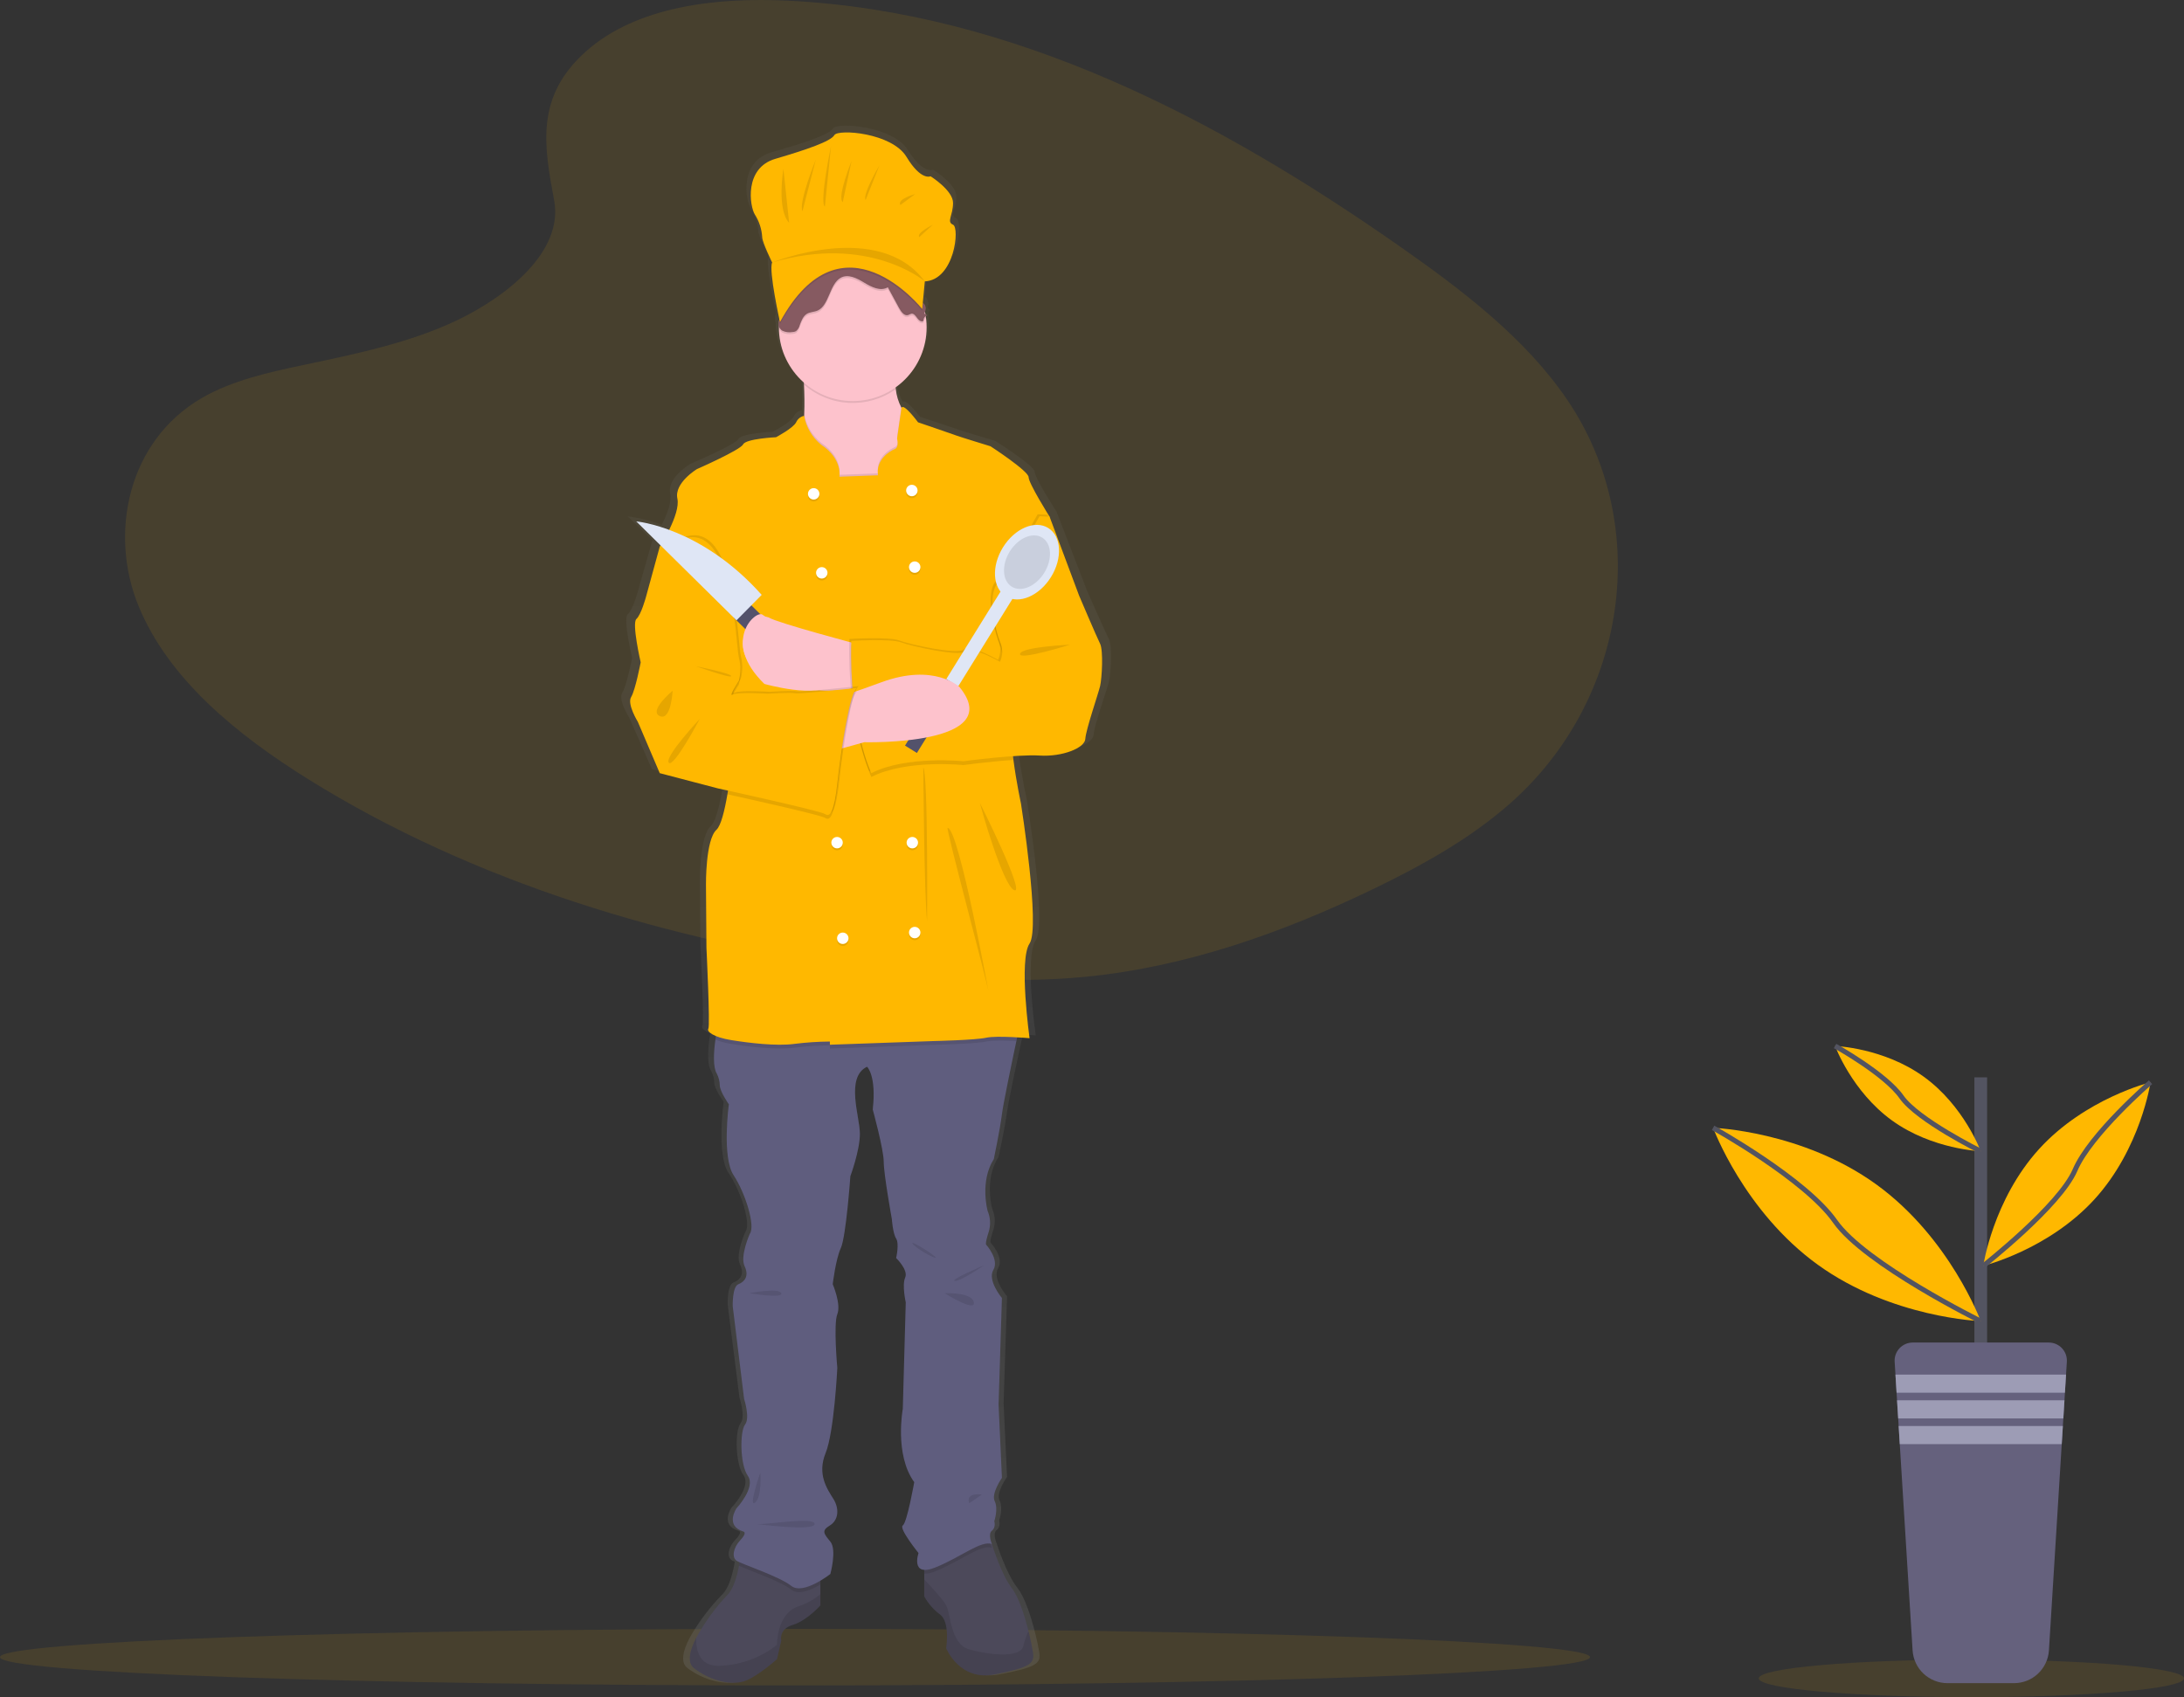 <svg width="220" height="171" viewBox="0 0 220 171" fill="none" xmlns="http://www.w3.org/2000/svg">
<rect x="0" y="0" width="220" height="171" fill="#333333" stroke="none"/>
<path opacity="0.1" d="M80.084 169.819C124.313 169.819 160.167 168.542 160.167 166.968C160.167 165.394 124.313 164.118 80.084 164.118C35.855 164.118 0 165.394 0 166.968C0 168.542 35.855 169.819 80.084 169.819Z" fill="#FFB800"/>
<path opacity="0.1" d="M59.03 5.175C64.132 0.634 72.14 -0.291 79.43 0.071C102.326 1.207 122.995 12.246 140.873 24.733C147.345 29.254 153.717 34.126 157.918 40.351C166.47 53.023 163.934 70.578 152.042 81.018C147.996 84.57 143.091 87.293 138.056 89.707C129.103 93.998 119.442 97.444 109.281 98.424C102.034 99.123 94.699 98.555 87.495 97.579C67.368 94.853 47.611 88.825 31.053 78.512C23.79 73.988 16.945 68.365 13.951 61.047C10.958 53.729 12.874 44.456 20.29 40.125C23.357 38.334 27.024 37.524 30.614 36.765C35.899 35.647 41.268 34.544 46.037 32.271C50.963 29.923 56.795 25.382 55.82 20.184C54.774 14.608 53.934 9.71 59.03 5.175Z" fill="#FFB800"/>
<path opacity="0.1" d="M198.582 171C210.411 171 220 170.153 220 169.107C220 168.062 210.411 167.215 198.582 167.215C186.753 167.215 177.164 168.062 177.164 169.107C177.164 170.153 186.753 171 198.582 171Z" fill="#FFB800"/>
<path d="M111.707 64.402C111.358 63.727 109.514 59.538 109.514 59.538L106.426 51.545C106.426 51.545 104.233 48.174 104.233 47.548C104.233 46.922 100.248 44.418 100.248 44.418C100.248 44.418 97.009 43.455 96.76 43.359C96.511 43.262 92.675 41.995 92.675 41.995C92.675 41.995 91.164 40.011 90.949 40.529L90.949 40.53C90.941 40.517 90.933 40.506 90.925 40.492C90.617 39.916 90.421 39.287 90.349 38.638C90.341 38.58 90.334 38.519 90.327 38.459C91.322 37.785 92.137 36.88 92.703 35.82C93.268 34.761 93.566 33.58 93.572 32.38C93.571 32.063 93.55 31.748 93.508 31.435C93.535 31.418 93.564 31.402 93.594 31.39C93.656 31.363 93.64 31.341 93.594 31.318C93.61 31.31 93.626 31.301 93.641 31.294C93.724 31.259 93.669 31.232 93.589 31.199L93.594 31.197C93.706 31.148 93.564 31.116 93.45 31.064C93.444 31.031 93.438 30.997 93.431 30.964C93.456 30.901 93.472 30.834 93.477 30.766C93.487 30.771 93.496 30.776 93.507 30.781C93.535 30.657 93.534 30.528 93.505 30.404C93.498 30.43 93.489 30.454 93.479 30.478C93.486 30.366 93.463 30.254 93.412 30.154C93.361 30.053 93.284 29.969 93.189 29.908C93.183 29.903 93.177 29.898 93.171 29.893L93.382 27.733C96.498 27.586 97.045 22.292 96.334 21.998C95.624 21.704 96.334 21.067 96.334 19.792C96.334 18.518 93.984 17.096 93.984 17.096C93.984 17.096 93 17.587 91.469 15.136C89.939 12.685 84.309 12.293 83.927 12.93C83.544 13.568 81.03 14.401 77.75 15.332C74.471 16.263 75.072 20.135 75.619 20.969C76.069 21.658 76.333 22.451 76.384 23.272C76.384 23.762 77.422 25.821 77.422 25.821C77.095 26.534 77.928 30.442 78.175 31.553C78.171 31.587 78.167 31.621 78.164 31.655C78.162 31.659 78.159 31.662 78.157 31.665C78.145 31.683 78.135 31.702 78.125 31.721C78.072 31.836 78.055 31.964 78.075 32.089C78.057 32.226 78.076 32.365 78.13 32.492C78.149 33.538 78.391 34.569 78.841 35.514C79.291 36.459 79.938 37.297 80.738 37.972C80.742 38.039 80.746 38.106 80.75 38.175C80.796 39.083 80.821 40.155 80.774 41.182C80.771 41.235 80.767 41.286 80.764 41.338C80.584 41.375 80.414 41.453 80.269 41.567C80.124 41.681 80.008 41.828 79.931 41.995C79.622 42.588 77.828 43.503 77.828 43.503C77.828 43.503 74.689 43.648 74.391 44.225C74.092 44.803 69.558 46.729 69.558 46.729C69.558 46.729 67.166 48.126 67.515 49.715C67.697 50.545 67.186 51.835 66.656 52.878C65.547 52.458 64.393 52.171 63.217 52.022L65.756 54.449C65.703 54.531 65.672 54.578 65.672 54.578L64.227 59.683C64.227 59.683 63.729 61.464 63.23 61.898C62.732 62.331 63.679 66.28 63.679 66.28C63.679 66.28 63.131 69.073 62.682 69.795C62.234 70.517 63.38 72.299 63.38 72.299L65.672 77.499L71.75 79.04C71.75 79.04 72.155 79.126 72.809 79.266C72.789 79.39 72.768 79.514 72.746 79.637C72.453 81.294 72.069 82.817 71.6 83.23C70.455 84.241 70.504 88.767 70.504 88.767L70.554 95.172C70.554 95.172 70.953 103.069 70.754 103.358C70.628 103.54 70.88 103.838 71.546 104.105C71.527 104.224 71.508 104.344 71.491 104.467C71.303 105.777 71.22 107.272 71.65 107.932C71.837 108.29 71.939 108.685 71.949 109.088C71.949 109.714 72.896 111.014 72.896 111.014C72.896 111.014 72.148 116.359 73.394 118.189C74.64 120.019 75.686 123.342 75.088 124.112C75.088 124.112 74.042 126.375 74.54 127.386C75.038 128.398 74.54 128.976 73.892 129.216C73.245 129.457 73.3 131.431 73.3 131.431L74.49 140.821C74.49 140.821 75.138 142.747 74.59 143.422C74.042 144.096 74.042 147.466 74.889 148.622C75.736 149.778 73.693 151.897 73.693 151.897C73.693 151.897 72.447 153.678 74.44 154.256C74.44 154.256 74.839 154.352 74.091 155.123C73.344 155.893 73.195 156.856 73.693 157.193C73.796 157.255 73.904 157.309 74.016 157.354C73.998 157.468 73.978 157.586 73.954 157.712C73.763 158.717 73.402 160.027 72.746 160.661C71.476 161.961 70.379 163.42 69.484 165.002C68.8 166.296 68.502 167.508 69.259 168.076C71.052 169.424 73.344 169.858 74.689 169.328C76.035 168.798 77.928 167.161 77.928 167.161L78.376 165.283C78.376 165.283 78.077 164.128 79.572 163.694C81.067 163.261 82.462 161.72 82.462 161.72V159.224C82.823 159.017 83.173 158.789 83.508 158.542C83.508 158.542 84.205 156.086 83.508 155.267C82.81 154.449 82.561 154.16 83.458 153.63C84.355 153.1 84.476 151.945 83.819 150.934C83.159 149.922 82.113 148.43 83.01 146.311C83.906 144.192 84.235 137.691 84.235 137.691C84.235 137.691 83.817 133.261 84.235 132.25C84.654 131.239 83.757 129.216 83.757 129.216C83.757 129.216 84.056 126.712 84.604 125.557C85.152 124.401 85.6 118.285 85.6 118.285C85.6 118.285 86.597 115.685 86.597 114C86.597 112.314 85.052 108.27 87.344 107.21C87.344 107.21 88.34 108.077 87.942 111.544C87.942 111.544 89.088 115.589 89.088 116.841C89.088 118.093 89.935 122.619 89.935 122.619C89.935 122.619 90.034 124.064 90.383 124.594C90.732 125.123 90.383 126.568 90.383 126.568C90.383 126.568 91.678 127.772 91.33 128.542C90.981 129.313 91.389 131.05 91.389 131.05L91.081 141.833C91.081 141.833 90.184 146.455 92.276 149.248C92.276 149.248 91.529 153.341 91.081 153.63C90.632 153.919 92.725 156.423 92.725 156.423C92.725 156.423 92.145 158.045 93.323 158.125V160.805C93.731 161.527 94.292 162.151 94.967 162.635C96.063 163.405 95.614 166.054 95.614 166.054C95.614 166.054 97.009 169.424 100.696 168.702C104.383 167.98 104.881 167.643 104.682 166.439C104.61 166 104.451 165.216 104.221 164.326C103.825 162.779 103.217 160.913 102.49 159.992C101.344 158.542 100.397 155.508 100.397 155.508C100.397 155.508 99.949 154.497 100.397 154.16C100.846 153.823 100.646 153.197 100.646 153.197C100.646 153.197 101.083 151.945 100.69 151.174C100.297 150.404 101.443 148.815 101.443 148.815L101.095 141.399L101.443 130.613C101.443 130.613 99.899 128.831 100.547 127.772C101.194 126.712 99.799 125.22 99.799 125.22C99.799 125.22 99.65 125.171 100.048 123.968C100.287 123.258 100.251 122.485 99.949 121.801C99.949 121.801 99.102 118.815 100.596 116.552C100.596 116.552 101.244 113.566 101.443 112.026C101.581 110.955 102.442 106.954 102.954 104.614C102.983 104.481 103.011 104.355 103.037 104.234C103.775 104.274 104.333 104.321 104.333 104.321C104.333 104.321 103.187 96.376 104.333 94.738C105.479 93.101 103.436 80.581 103.436 80.581C103.436 80.581 102.948 78.393 102.647 76.161C102.63 76.034 102.614 75.906 102.598 75.779C103.523 75.706 104.452 75.685 105.379 75.718C107.771 75.862 110.112 74.947 110.162 74.032C110.212 73.118 111.507 69.506 111.707 68.687C111.906 67.869 112.055 65.076 111.707 64.402Z" fill="url(#paint0_linear)"/>
<path d="M82.636 157.295V161.754C82.636 161.754 81.292 163.288 79.852 163.72C78.411 164.151 78.699 165.302 78.699 165.302L78.267 167.172C78.267 167.172 76.443 168.802 75.147 169.329C73.851 169.857 71.642 169.425 69.914 168.083C69.185 167.517 69.473 166.311 70.131 165.022C70.989 163.453 72.046 162 73.275 160.699C73.906 160.068 74.254 158.764 74.438 157.763C74.575 157.013 74.619 156.432 74.619 156.432L82.636 157.295Z" fill="#4C495A"/>
<path opacity="0.1" d="M82.636 160.623V161.754C82.636 161.754 81.292 163.288 79.852 163.72C78.411 164.151 78.699 165.302 78.699 165.302L78.267 167.172C78.267 167.172 76.443 168.802 75.147 169.329C73.851 169.856 71.642 169.425 69.914 168.083C69.185 167.517 69.473 166.311 70.131 165.022C70.1 166.376 70.502 167.897 72.459 167.843C74.57 167.776 76.606 167.037 78.267 165.733C78.267 165.733 78.219 162.569 80.428 161.85C81.235 161.584 81.984 161.167 82.636 160.623Z" fill="black"/>
<path d="M100.206 168.706C96.654 169.425 95.309 166.069 95.309 166.069C95.309 166.069 95.742 163.432 94.685 162.665C94.032 162.179 93.492 161.557 93.101 160.843V156.432L97.422 153.364L99.761 155.431L99.918 155.569C99.918 155.569 100.83 158.59 101.934 160.034C102.635 160.951 103.221 162.809 103.603 164.349C103.824 165.235 103.977 166.015 104.047 166.453C104.239 167.651 103.759 167.987 100.206 168.706Z" fill="#4C495A"/>
<path opacity="0.1" d="M100.206 168.706C96.654 169.425 95.309 166.069 95.309 166.069C95.309 166.069 95.742 163.432 94.685 162.665C94.032 162.179 93.492 161.557 93.101 160.843V159.134C93.787 159.857 95.079 161.257 95.358 161.85C95.742 162.665 95.79 165.638 97.566 166.165C99.342 166.692 102.798 167.172 103.086 165.829C103.206 165.319 103.379 164.823 103.603 164.349C103.824 165.235 103.977 166.015 104.047 166.453C104.239 167.651 103.759 167.987 100.206 168.706Z" fill="black"/>
<path opacity="0.1" d="M74.619 156.432L82.636 157.295V159.652C81.731 160.187 80.435 160.755 79.707 160.172C78.632 159.313 75.435 158.222 74.438 157.763C74.575 157.013 74.619 156.432 74.619 156.432Z" fill="black"/>
<path opacity="0.1" d="M99.918 155.953C98.814 155.569 96.846 157.247 94.253 158.302C93.893 158.472 93.499 158.56 93.101 158.559V156.432L97.422 153.364L99.761 155.431C99.797 155.61 99.849 155.784 99.918 155.953Z" fill="black"/>
<path d="M102.75 103.167C102.75 103.167 102.599 103.873 102.382 104.897C101.888 107.227 101.059 111.21 100.926 112.276C100.734 113.81 100.11 116.783 100.11 116.783C98.67 119.036 99.486 122.009 99.486 122.009C99.778 122.693 99.812 123.459 99.582 124.166C99.198 125.365 99.342 125.413 99.342 125.413C99.342 125.413 100.686 126.899 100.062 127.954C99.438 129.009 100.926 130.783 100.926 130.783L100.59 141.522L100.926 148.905C100.926 148.905 99.822 150.487 100.2 151.254C100.579 152.021 100.158 153.268 100.158 153.268C100.158 153.268 100.35 153.891 99.918 154.227C99.486 154.563 99.918 155.569 99.918 155.569C98.814 155.186 96.846 156.864 94.253 157.919C91.661 158.973 92.525 156.48 92.525 156.48C92.525 156.48 90.509 153.987 90.941 153.7C91.373 153.412 92.093 149.337 92.093 149.337C90.077 146.556 90.941 141.953 90.941 141.953L91.239 131.218C91.239 131.218 90.845 129.488 91.181 128.721C91.517 127.954 90.269 126.755 90.269 126.755C90.269 126.755 90.605 125.317 90.269 124.79C89.933 124.262 89.837 122.824 89.837 122.824C89.837 122.824 89.021 118.317 89.021 117.071C89.021 115.824 87.916 111.797 87.916 111.797C88.3 108.345 87.34 107.482 87.34 107.482C85.132 108.537 86.62 112.564 86.62 114.242C86.62 115.92 85.66 118.509 85.66 118.509C85.66 118.509 85.228 124.598 84.7 125.748C84.172 126.899 83.884 129.392 83.884 129.392C83.884 129.392 84.748 131.406 84.345 132.413C83.942 133.419 84.345 137.83 84.345 137.83C84.345 137.83 84.028 144.303 83.164 146.412C82.3 148.522 83.308 150.008 83.944 151.015C84.577 152.022 84.46 153.172 83.596 153.7C82.732 154.227 82.972 154.515 83.644 155.33C84.316 156.145 83.644 158.59 83.644 158.59C83.644 158.59 80.908 160.747 79.707 159.788C78.507 158.829 74.667 157.583 74.187 157.247C73.707 156.912 73.851 155.953 74.571 155.186C75.291 154.419 74.907 154.323 74.907 154.323C72.987 153.747 74.187 151.974 74.187 151.974C74.187 151.974 76.155 149.864 75.339 148.713C74.523 147.563 74.523 144.207 75.051 143.536C75.579 142.864 74.955 140.947 74.955 140.947L73.808 131.598C73.808 131.598 73.755 129.632 74.379 129.392C75.003 129.152 75.483 128.577 75.003 127.57C74.523 126.563 75.531 124.31 75.531 124.31C76.107 123.543 75.099 120.235 73.899 118.413C72.698 116.591 73.419 111.269 73.419 111.269C73.419 111.269 72.507 109.975 72.507 109.352C72.498 108.952 72.399 108.558 72.219 108.201C71.804 107.543 71.884 106.055 72.065 104.751C72.24 103.489 72.507 102.4 72.507 102.4L102.75 103.167Z" fill="#5F5D7E"/>
<path d="M93.341 48.847L83.884 51.052C83.884 51.052 79.227 47.121 80.38 45.011C80.775 44.286 80.95 43.05 81.009 41.742C81.055 40.719 81.031 39.651 80.986 38.748C80.919 37.442 80.812 36.477 80.812 36.477C80.812 36.477 90.509 31.012 90.173 36.477C90.105 37.388 90.126 38.302 90.236 39.208C90.305 39.853 90.493 40.479 90.791 41.055C91.31 41.978 91.949 41.991 91.949 41.991L93.341 48.847Z" fill="#FDC2CC"/>
<path opacity="0.1" d="M90.236 39.208C88.869 40.188 87.211 40.675 85.531 40.591C83.851 40.508 82.249 39.858 80.986 38.748C80.919 37.442 80.812 36.477 80.812 36.477C80.812 36.477 90.509 31.012 90.173 36.477C90.105 37.388 90.126 38.302 90.236 39.208Z" fill="black"/>
<path d="M85.9 40.409C90.01 40.409 93.341 37.082 93.341 32.978C93.341 28.873 90.01 25.546 85.9 25.546C81.791 25.546 78.459 28.873 78.459 32.978C78.459 37.082 81.791 40.409 85.9 40.409Z" fill="#FDC2CC"/>
<path opacity="0.1" d="M93.341 48.847L83.884 51.052C83.884 51.052 79.227 47.121 80.38 45.011C80.775 44.287 80.95 43.05 81.009 41.742C81.218 42.879 81.83 43.903 82.732 44.628C84.892 46.066 84.556 47.84 84.556 47.84L88.445 47.696C88.205 46.114 89.645 45.251 90.125 45.059C90.605 44.868 90.365 44.005 90.365 44.005L90.791 41.055C91.31 41.978 91.949 41.991 91.949 41.991L93.341 48.847Z" fill="black"/>
<path opacity="0.1" d="M102.75 103.167C102.75 103.167 102.599 103.873 102.382 104.897C101.337 104.841 99.956 104.801 99.342 104.941C98.286 105.181 94.061 105.277 94.061 105.277L83.596 105.647V105.324C82.392 105.334 81.19 105.414 79.996 105.564C78.219 105.804 75.435 105.468 73.659 105.181C73.112 105.102 72.577 104.958 72.065 104.751C72.24 103.489 72.507 102.4 72.507 102.4L102.75 103.167Z" fill="black"/>
<path d="M101.934 72.723C101.783 73.618 101.894 75.103 102.086 76.568C102.376 78.791 102.846 80.969 102.846 80.969C102.846 80.969 104.815 93.434 103.711 95.065C102.606 96.695 103.711 104.605 103.711 104.605C103.711 104.605 100.398 104.318 99.342 104.557C98.286 104.797 94.061 104.893 94.061 104.893L83.596 105.263V104.941C82.392 104.951 81.19 105.031 79.996 105.181C78.219 105.42 75.435 105.085 73.659 104.797C71.882 104.51 71.162 103.934 71.354 103.647C71.546 103.359 71.162 95.496 71.162 95.496L71.114 89.12C71.114 89.12 71.066 84.613 72.171 83.606C72.622 83.196 72.992 81.679 73.275 80.029C73.68 77.642 73.899 74.976 73.899 74.976L66.602 55.463L66.458 55.08C66.458 55.08 68.57 51.819 68.234 50.237C67.898 48.655 70.202 47.265 70.202 47.265C70.202 47.265 74.571 45.347 74.859 44.772C75.147 44.197 78.171 44.053 78.171 44.053C78.171 44.053 79.9 43.142 80.197 42.551C80.27 42.386 80.38 42.241 80.52 42.127C80.66 42.013 80.825 41.934 81.002 41.897C81.205 43.048 81.82 44.087 82.732 44.82C84.892 46.258 84.556 48.032 84.556 48.032L88.445 47.888C88.205 46.306 89.645 45.443 90.125 45.251C90.605 45.059 90.365 44.197 90.365 44.197L90.814 41.092C91.022 40.576 92.477 42.551 92.477 42.551C92.477 42.551 96.174 43.813 96.414 43.909C96.654 44.005 99.774 44.964 99.774 44.964C99.774 44.964 103.615 47.457 103.615 48.08C103.615 48.703 105.727 52.059 105.727 52.059C105.727 52.059 105.702 52.194 105.656 52.439C105.168 55.082 102.286 70.661 101.934 72.723Z" fill="#FFB800"/>
<path d="M86.572 64.956C86.572 64.956 78.267 62.751 77.451 62.223C76.635 61.696 71.835 64.764 77.691 68.935C77.691 68.935 84.853 70.422 86.769 68.935C88.685 67.449 86.572 64.956 86.572 64.956Z" fill="#FDC2CC"/>
<path opacity="0.1" d="M104.527 51.819L105.535 51.867L108.511 59.826C108.511 59.826 110.287 63.997 110.623 64.668C110.959 65.34 110.815 68.12 110.623 68.935C110.431 69.75 109.183 73.346 109.135 74.257C109.087 75.168 106.831 76.079 104.527 75.935C102.222 75.791 96.846 76.51 96.846 76.51C96.846 76.51 91.103 75.911 87.581 77.709C87.581 77.709 85.324 73.058 85.564 64.381C85.564 64.381 89.549 64.141 90.557 64.525C91.565 64.908 96.462 66.011 97.086 65.435C97.71 64.86 100.542 66.49 100.542 66.49C100.686 66.174 100.761 65.831 100.761 65.483C100.761 65.136 100.686 64.793 100.542 64.477C100.062 63.326 99.246 59.73 100.302 58.58C101.358 57.429 104.527 51.819 104.527 51.819Z" fill="black"/>
<path opacity="0.1" d="M102.086 76.568C99.703 76.729 97.038 77.086 97.038 77.086C97.038 77.086 91.296 76.486 87.772 78.284C87.772 78.284 85.516 73.634 85.756 64.956C85.756 64.956 89.741 64.716 90.749 65.1C91.757 65.483 96.654 66.586 97.278 66.011C97.902 65.435 100.734 67.066 100.734 67.066C100.878 66.749 100.953 66.406 100.953 66.059C100.953 65.711 100.878 65.368 100.734 65.052C100.254 63.901 99.438 60.306 100.494 59.155C101.55 58.004 104.719 52.395 104.719 52.395L105.656 52.439C105.168 55.081 102.286 70.661 101.934 72.723C101.783 73.618 101.894 75.103 102.086 76.568Z" fill="black"/>
<path d="M104.719 52.011L105.727 52.059L108.703 60.018C108.703 60.018 110.479 64.189 110.815 64.86C111.151 65.531 111.007 68.312 110.815 69.127C110.623 69.942 109.375 73.538 109.327 74.449C109.279 75.36 107.023 76.271 104.719 76.127C102.414 75.983 97.038 76.702 97.038 76.702C97.038 76.702 91.296 76.103 87.772 77.901C87.772 77.901 85.516 73.25 85.756 64.572C85.756 64.572 89.741 64.333 90.749 64.716C91.757 65.1 96.654 66.203 97.278 65.627C97.902 65.052 100.734 66.682 100.734 66.682C100.878 66.366 100.953 66.022 100.953 65.675C100.953 65.328 100.878 64.984 100.734 64.668C100.254 63.518 99.438 59.922 100.494 58.771C101.55 57.621 104.719 52.011 104.719 52.011Z" fill="#FFB800"/>
<path d="M94.576 69.621L95.774 70.362L102.449 59.596L101.252 58.855L94.576 69.621Z" fill="#DFE6F5"/>
<path d="M105.872 58.138C107.052 56.235 106.925 54.022 105.589 53.196C104.252 52.37 102.213 53.242 101.033 55.145C99.853 57.048 99.98 59.26 101.316 60.087C102.653 60.913 104.692 60.04 105.872 58.138Z" fill="#DFE6F5"/>
<path opacity="0.1" d="M105.189 57.715C106.036 56.349 105.945 54.761 104.986 54.168C104.027 53.575 102.562 54.201 101.716 55.567C100.869 56.933 100.96 58.521 101.919 59.114C102.878 59.708 104.343 59.081 105.189 57.715Z" fill="black"/>
<path d="M91.165 75.124L92.362 75.865L96.516 69.166L95.318 68.425L91.165 75.124Z" fill="#53526B"/>
<path d="M84.124 75.6L87.052 74.784C87.052 74.784 101.502 75.168 96.654 69.223C96.654 69.223 94.109 66.778 88.781 68.744C83.452 70.709 81.964 70.949 81.964 70.949L84.124 75.6Z" fill="#FDC2CC"/>
<path opacity="0.1" d="M81.964 50.525C82.282 50.525 82.54 50.267 82.54 49.95C82.54 49.632 82.282 49.374 81.964 49.374C81.646 49.374 81.388 49.632 81.388 49.95C81.388 50.267 81.646 50.525 81.964 50.525Z" fill="black"/>
<path opacity="0.1" d="M91.853 50.189C92.171 50.189 92.429 49.932 92.429 49.614C92.429 49.296 92.171 49.039 91.853 49.039C91.535 49.039 91.277 49.296 91.277 49.614C91.277 49.932 91.535 50.189 91.853 50.189Z" fill="black"/>
<path d="M81.964 50.333C82.282 50.333 82.54 50.076 82.54 49.758C82.54 49.44 82.282 49.183 81.964 49.183C81.646 49.183 81.388 49.44 81.388 49.758C81.388 50.076 81.646 50.333 81.964 50.333Z" fill="white"/>
<path opacity="0.1" d="M82.78 58.484C83.098 58.484 83.356 58.226 83.356 57.908C83.356 57.591 83.098 57.333 82.78 57.333C82.462 57.333 82.204 57.591 82.204 57.908C82.204 58.226 82.462 58.484 82.78 58.484Z" fill="black"/>
<path opacity="0.1" d="M92.141 57.908C92.459 57.908 92.717 57.651 92.717 57.333C92.717 57.015 92.459 56.758 92.141 56.758C91.823 56.758 91.565 57.015 91.565 57.333C91.565 57.651 91.823 57.908 92.141 57.908Z" fill="black"/>
<path d="M82.78 58.292C83.098 58.292 83.356 58.034 83.356 57.716C83.356 57.399 83.098 57.141 82.78 57.141C82.462 57.141 82.204 57.399 82.204 57.716C82.204 58.034 82.462 58.292 82.78 58.292Z" fill="white"/>
<path opacity="0.1" d="M91.901 85.671C92.219 85.671 92.477 85.413 92.477 85.096C92.477 84.778 92.219 84.52 91.901 84.52C91.583 84.52 91.325 84.778 91.325 85.096C91.325 85.413 91.583 85.671 91.901 85.671Z" fill="black"/>
<path opacity="0.1" d="M84.319 85.671C84.638 85.671 84.895 85.413 84.895 85.096C84.895 84.778 84.638 84.52 84.319 84.52C84.001 84.52 83.743 84.778 83.743 85.096C83.743 85.413 84.001 85.671 84.319 85.671Z" fill="black"/>
<path d="M91.901 85.479C92.219 85.479 92.477 85.222 92.477 84.904C92.477 84.586 92.219 84.329 91.901 84.329C91.583 84.329 91.325 84.586 91.325 84.904C91.325 85.222 91.583 85.479 91.901 85.479Z" fill="white"/>
<path opacity="0.1" d="M84.895 95.304C85.214 95.304 85.472 95.047 85.472 94.729C85.472 94.411 85.214 94.154 84.895 94.154C84.577 94.154 84.319 94.411 84.319 94.729C84.319 95.047 84.577 95.304 84.895 95.304Z" fill="black"/>
<path opacity="0.1" d="M92.141 94.729C92.459 94.729 92.717 94.471 92.717 94.154C92.717 93.836 92.459 93.578 92.141 93.578C91.823 93.578 91.565 93.836 91.565 94.154C91.565 94.471 91.823 94.729 92.141 94.729Z" fill="black"/>
<path d="M84.895 95.112C85.214 95.112 85.472 94.855 85.472 94.537C85.472 94.219 85.214 93.962 84.895 93.962C84.577 93.962 84.319 94.219 84.319 94.537C84.319 94.855 84.577 95.112 84.895 95.112Z" fill="white"/>
<path d="M84.319 85.479C84.638 85.479 84.895 85.222 84.895 84.904C84.895 84.586 84.638 84.329 84.319 84.329C84.001 84.329 83.743 84.586 83.743 84.904C83.743 85.222 84.001 85.479 84.319 85.479Z" fill="white"/>
<path d="M92.141 94.537C92.459 94.537 92.717 94.28 92.717 93.962C92.717 93.644 92.459 93.387 92.141 93.387C91.823 93.387 91.565 93.644 91.565 93.962C91.565 94.28 91.823 94.537 92.141 94.537Z" fill="white"/>
<path d="M91.853 49.998C92.171 49.998 92.429 49.74 92.429 49.422C92.429 49.105 92.171 48.847 91.853 48.847C91.535 48.847 91.277 49.105 91.277 49.422C91.277 49.74 91.535 49.998 91.853 49.998Z" fill="white"/>
<path d="M92.141 57.717C92.459 57.717 92.717 57.459 92.717 57.141C92.717 56.824 92.459 56.566 92.141 56.566C91.823 56.566 91.565 56.824 91.565 57.141C91.565 57.459 91.823 57.717 92.141 57.717Z" fill="white"/>
<path opacity="0.1" d="M93.005 77.325C93.005 77.325 93.101 90.462 93.389 92.811C93.389 92.811 93.494 77.945 93.005 77.325Z" fill="black"/>
<path opacity="0.1" d="M95.454 83.414C95.255 83.414 99.39 98.804 99.582 99.907C99.774 101.01 96.606 83.414 95.454 83.414Z" fill="black"/>
<path opacity="0.1" d="M98.718 80.921C98.718 81.065 101.022 89.263 102.174 89.695C103.327 90.126 98.718 80.921 98.718 80.921Z" fill="black"/>
<path opacity="0.1" d="M107.791 64.956C107.791 64.956 102.894 65.174 102.75 65.88C102.606 66.586 107.791 64.956 107.791 64.956Z" fill="black"/>
<path opacity="0.1" d="M99.15 127.474C99.15 127.474 95.645 128.961 96.174 129.057C96.702 129.152 99.15 127.474 99.15 127.474Z" fill="black"/>
<path opacity="0.1" d="M91.901 125.269C91.765 124.962 94.253 126.515 94.253 126.707C94.253 126.899 92.093 125.7 91.901 125.269Z" fill="black"/>
<path opacity="0.1" d="M95.165 130.303C95.165 130.303 97.902 130.165 98.094 131.217C98.286 132.269 95.165 130.303 95.165 130.303Z" fill="black"/>
<path opacity="0.1" d="M75.483 130.297C75.483 130.297 78.459 129.716 78.699 130.297C78.939 130.878 75.483 130.297 75.483 130.297Z" fill="black"/>
<path opacity="0.1" d="M76.587 148.378C76.587 148.378 76.782 150.823 76.061 151.398C75.339 151.974 76.587 148.378 76.587 148.378Z" fill="black"/>
<path opacity="0.1" d="M76.224 153.556C77.163 153.652 82.108 152.789 82.06 153.556C82.012 154.323 76.224 153.556 76.224 153.556Z" fill="black"/>
<path opacity="0.1" d="M98.91 150.583C98.91 150.583 97.224 150.324 97.635 151.461L98.91 150.583Z" fill="black"/>
<path opacity="0.1" d="M67.562 54.888H66.65L65.258 59.97C65.258 59.97 64.778 61.744 64.298 62.175C63.818 62.607 64.73 66.538 64.73 66.538C64.73 66.538 64.202 69.319 63.77 70.038C63.337 70.757 64.442 72.531 64.442 72.531L66.65 77.709L72.507 79.243C72.507 79.243 82.828 81.496 83.308 81.832C83.788 82.168 84.22 81.688 84.556 78.572C84.892 75.456 85.804 69.415 86.524 69.127C86.524 69.127 80.764 69.75 80.284 69.654C79.803 69.558 77.499 69.702 77.499 69.702C77.499 69.702 74.475 69.511 73.995 69.798C73.515 70.086 74.619 68.406 74.619 68.406C74.821 67.636 74.821 66.828 74.619 66.059C74.283 64.764 74.091 50.093 67.562 54.888Z" fill="black"/>
<path opacity="0.1" d="M86.332 69.703C85.612 69.99 84.7 76.031 84.364 79.147C84.028 82.264 83.596 82.743 83.116 82.407C82.726 82.135 75.846 80.597 73.275 80.029C73.68 77.642 73.899 74.976 73.899 74.976L66.602 55.463H67.37C73.899 50.669 74.091 65.34 74.427 66.634C74.629 67.403 74.629 68.212 74.427 68.981C74.427 68.981 73.323 70.661 73.803 70.374C74.283 70.086 77.307 70.278 77.307 70.278C77.307 70.278 79.612 70.134 80.091 70.23C80.572 70.326 86.332 69.703 86.332 69.703Z" fill="black"/>
<path d="M67.37 55.08H66.458L65.066 60.162C65.066 60.162 64.586 61.935 64.106 62.367C63.625 62.798 64.538 66.73 64.538 66.73C64.538 66.73 64.01 69.511 63.577 70.23C63.145 70.949 64.249 72.723 64.249 72.723L66.458 77.901L72.314 79.435C72.314 79.435 82.636 81.688 83.116 82.024C83.596 82.359 84.028 81.88 84.364 78.764C84.7 75.647 85.612 69.606 86.332 69.319C86.332 69.319 80.572 69.942 80.091 69.846C79.612 69.75 77.307 69.894 77.307 69.894C77.307 69.894 74.283 69.702 73.803 69.99C73.323 70.278 74.427 68.597 74.427 68.597C74.629 67.828 74.629 67.02 74.427 66.25C74.091 64.956 73.899 50.285 67.37 55.08Z" fill="#FFB800"/>
<path opacity="0.1" d="M70.49 72.435C70.49 72.435 67.85 77.421 67.37 76.846C66.89 76.271 70.49 72.435 70.49 72.435Z" fill="black"/>
<path opacity="0.1" d="M67.754 69.596C67.754 69.596 65.306 71.62 66.458 72.148C67.61 72.675 67.754 69.596 67.754 69.596Z" fill="black"/>
<path opacity="0.1" d="M70.058 67.114C70.25 67.162 73.611 67.828 73.659 68.118C73.707 68.408 70.058 67.114 70.058 67.114Z" fill="black"/>
<path opacity="0.1" d="M93.362 31.992C93.258 32.029 93.169 32.099 93.109 32.192C93.05 32.285 93.023 32.396 93.034 32.506C92.838 32.678 92.564 32.475 92.404 32.255C92.243 32.036 92.06 31.766 91.817 31.796C91.701 31.833 91.588 31.88 91.481 31.936C91.096 32.059 90.772 31.608 90.557 31.213C90.182 30.521 89.808 29.829 89.433 29.138C88.683 29.574 87.796 29.117 87.05 28.666C86.305 28.216 85.418 27.758 84.665 28.193C83.561 28.829 83.521 30.953 82.377 31.476C82.008 31.645 81.58 31.608 81.238 31.84C80.9 32.071 80.718 32.514 80.566 32.937C80.51 33.179 80.378 33.396 80.189 33.557C80.07 33.619 79.937 33.651 79.802 33.651C79.462 33.708 79.113 33.659 78.803 33.511C78.64 33.409 78.517 33.254 78.455 33.073C78.392 32.892 78.393 32.694 78.457 32.514C78.466 32.494 78.477 32.476 78.488 32.458C78.611 32.309 78.722 32.151 78.818 31.984C78.934 31.679 78.769 31.325 78.805 30.995C78.865 30.431 79.462 30.134 79.563 29.579C79.606 29.363 79.561 29.131 79.602 28.912C79.608 28.883 79.615 28.855 79.625 28.828L79.273 29.069C79.667 28.611 79.865 27.974 80.153 27.418C80.473 26.809 80.913 26.271 81.447 25.837C81.981 25.403 82.598 25.082 83.26 24.892C84.512 24.528 85.835 24.628 87.099 24.936C88.3 25.235 89.451 25.709 90.515 26.342C90.894 26.546 91.232 26.82 91.509 27.15C91.742 27.492 91.939 27.856 92.099 28.237C92.471 29.008 93.489 29.721 92.679 29.829C92.005 29.919 92.619 30.391 92.972 30.709C93.052 30.771 93.121 30.846 93.176 30.931C93.235 31.053 93.262 31.187 93.254 31.321C93.247 31.456 93.205 31.586 93.134 31.7C92.997 31.873 93.55 31.907 93.362 31.992Z" fill="black"/>
<path d="M93.362 31.8C93.258 31.837 93.169 31.907 93.109 32.001C93.05 32.094 93.023 32.204 93.034 32.314C92.838 32.487 92.564 32.283 92.404 32.063C92.243 31.844 92.06 31.574 91.817 31.605C91.701 31.641 91.588 31.688 91.481 31.744C91.096 31.867 90.772 31.417 90.557 31.021C90.182 30.329 89.808 29.637 89.433 28.947C88.683 29.382 87.796 28.925 87.05 28.475C86.305 28.024 85.418 27.566 84.665 28.001C83.561 28.638 83.521 30.761 82.377 31.284C82.008 31.453 81.58 31.417 81.238 31.649C80.9 31.879 80.718 32.322 80.566 32.746C80.51 32.987 80.378 33.204 80.189 33.365C80.07 33.428 79.937 33.46 79.802 33.459C79.462 33.517 79.113 33.468 78.803 33.319C78.64 33.217 78.517 33.062 78.455 32.881C78.392 32.7 78.393 32.502 78.457 32.322C78.466 32.303 78.477 32.284 78.488 32.266C78.611 32.118 78.722 31.959 78.818 31.792C78.934 31.488 78.769 31.133 78.805 30.803C78.865 30.239 79.462 29.942 79.563 29.388C79.606 29.171 79.561 28.939 79.602 28.72C79.608 28.692 79.615 28.663 79.625 28.636L79.273 28.878C79.667 28.419 79.865 27.782 80.153 27.226C80.473 26.617 80.913 26.08 81.447 25.645C81.981 25.211 82.598 24.89 83.26 24.701C84.512 24.336 85.835 24.436 87.099 24.745C88.3 25.044 89.451 25.517 90.515 26.15C90.895 26.354 91.232 26.628 91.509 26.958C91.742 27.3 91.939 27.664 92.099 28.045C92.471 28.816 93.489 29.529 92.679 29.637C92.005 29.727 92.619 30.199 92.972 30.517C93.052 30.58 93.121 30.655 93.176 30.74C93.235 30.861 93.262 30.995 93.254 31.13C93.247 31.264 93.205 31.395 93.134 31.509C92.998 31.681 93.55 31.716 93.362 31.8Z" fill="#865A61"/>
<path opacity="0.1" d="M92.972 30.517L92.896 31.325C92.896 31.325 84.838 21.126 78.571 32.642C78.571 32.642 78.54 32.502 78.488 32.266C78.611 32.118 78.722 31.959 78.818 31.792C78.934 31.488 78.769 31.133 78.805 30.803C78.865 30.239 79.462 29.942 79.564 29.388C79.606 29.171 79.562 28.939 79.602 28.72C79.608 28.692 79.615 28.663 79.625 28.636L79.273 28.878C79.667 28.419 79.865 27.782 80.153 27.226C80.473 26.617 80.913 26.08 81.447 25.645C81.981 25.211 82.598 24.89 83.26 24.701C84.512 24.336 85.835 24.436 87.099 24.745C88.3 25.044 89.451 25.517 90.515 26.15C90.895 26.354 91.232 26.628 91.509 26.958C91.742 27.3 91.939 27.664 92.099 28.045C92.471 28.816 93.489 29.529 92.679 29.637C92.005 29.727 92.619 30.199 92.972 30.517Z" fill="black"/>
<g opacity="0.1">
<path opacity="0.1" d="M93.171 31.696C93.132 31.74 93.103 31.793 93.087 31.851C93.071 31.909 93.069 31.969 93.08 32.028C92.884 32.2 92.609 31.997 92.45 31.776C92.289 31.558 92.106 31.287 91.862 31.318C91.747 31.355 91.634 31.402 91.526 31.458C91.142 31.581 90.818 31.13 90.603 30.735C90.228 30.043 89.854 29.351 89.479 28.66C88.729 29.095 87.841 28.639 87.096 28.188C86.351 27.738 85.464 27.279 84.712 27.715C83.607 28.351 83.567 30.474 82.422 30.998C82.054 31.167 81.626 31.13 81.284 31.362C80.946 31.592 80.763 32.035 80.612 32.459C80.556 32.7 80.424 32.917 80.235 33.078C80.116 33.141 79.983 33.173 79.847 33.172C79.508 33.23 79.159 33.181 78.849 33.032C78.663 32.909 78.53 32.721 78.475 32.505C78.437 32.677 78.452 32.856 78.519 33.019C78.586 33.182 78.701 33.321 78.849 33.416C79.159 33.565 79.508 33.614 79.847 33.556C79.983 33.557 80.116 33.525 80.235 33.462C80.424 33.301 80.556 33.084 80.612 32.843C80.763 32.419 80.946 31.976 81.284 31.746C81.626 31.514 82.054 31.55 82.422 31.381C83.567 30.858 83.607 28.735 84.712 28.098C85.464 27.663 86.351 28.121 87.096 28.572C87.841 29.023 88.729 29.479 89.479 29.044C89.854 29.734 90.228 30.426 90.603 31.119C90.818 31.514 91.142 31.964 91.526 31.842C91.634 31.785 91.747 31.738 91.862 31.702C92.106 31.671 92.289 31.941 92.45 32.16C92.609 32.38 92.884 32.584 93.08 32.411C93.069 32.301 93.096 32.191 93.155 32.098C93.215 32.005 93.304 31.934 93.408 31.897C93.558 31.83 93.24 31.794 93.171 31.696Z" fill="black"/>
<path opacity="0.1" d="M92.543 29.78C92.601 29.756 92.662 29.741 92.725 29.734C93.082 29.687 93.083 29.521 92.942 29.285C92.875 29.322 92.801 29.344 92.725 29.35C92.339 29.402 92.376 29.578 92.543 29.78Z" fill="black"/>
<path opacity="0.1" d="M93.279 31.386C93.306 31.262 93.305 31.134 93.277 31.011C93.26 31.088 93.227 31.16 93.18 31.222C93.12 31.298 93.194 31.348 93.279 31.386Z" fill="black"/>
<path opacity="0.1" d="M78.862 30.834C78.858 30.855 78.853 30.877 78.851 30.9C78.843 31.073 78.856 31.246 78.888 31.416C78.911 31.221 78.902 31.025 78.862 30.834Z" fill="black"/>
<path opacity="0.1" d="M79.642 28.494C79.551 28.665 79.443 28.826 79.32 28.975L79.629 28.762C79.628 28.672 79.632 28.583 79.642 28.494Z" fill="black"/>
</g>
<path d="M78.57 32.45C78.57 32.45 77.412 27.277 77.78 26.448C77.78 26.448 76.78 24.398 76.78 23.91C76.731 23.096 76.478 22.307 76.042 21.616C75.516 20.787 74.936 16.932 78.096 16.005C81.256 15.077 83.679 14.248 84.048 13.613C84.416 12.979 89.841 13.369 91.316 15.809C92.79 18.249 93.738 17.761 93.738 17.761C93.738 17.761 96.003 19.177 96.003 20.445C96.003 21.714 95.318 22.349 96.003 22.641C96.688 22.934 96.161 28.205 93.159 28.351L92.896 31.133C92.896 31.133 84.838 20.933 78.57 32.45Z" fill="#FFB800"/>
<path opacity="0.1" d="M78.915 17.012C78.915 17.012 78.219 21.088 79.492 22.454L78.915 17.012Z" fill="black"/>
<path opacity="0.1" d="M82.18 16.078C82.18 16.078 80.404 20.44 80.836 21.279L82.18 16.078Z" fill="black"/>
<path opacity="0.1" d="M83.716 14.687C83.716 14.687 82.516 20.368 83.092 20.824L83.716 14.687Z" fill="black"/>
<path opacity="0.1" d="M85.78 16.221C85.78 16.221 84.292 19.865 84.892 20.369L85.78 16.221Z" fill="black"/>
<path opacity="0.1" d="M88.589 16.653C88.589 16.653 86.836 19.625 87.196 20.153L88.589 16.653Z" fill="black"/>
<path opacity="0.1" d="M92.189 19.553C92.189 19.553 90.317 20.057 90.701 20.656L92.189 19.553Z" fill="black"/>
<path opacity="0.1" d="M93.965 22.646C93.965 22.646 92.285 23.461 92.597 23.892L93.965 22.646Z" fill="black"/>
<path opacity="0.1" d="M77.78 26.448C77.78 26.448 88.512 22.094 93.159 28.351C93.159 28.351 87.519 23.562 77.78 26.448Z" fill="black"/>
<path d="M73.902 62.219L75.397 60.708L79.625 64.882L78.13 66.393L74.242 62.555L73.902 62.219Z" fill="#53526B"/>
<path d="M64.092 52.534C64.092 52.534 70.637 53.09 76.728 59.938L74.189 62.503L64.092 52.534Z" fill="#DFE6F5"/>
<path d="M83.723 64.778C83.723 64.778 77.433 62.487 76.814 61.94C76.196 61.392 72.56 64.579 76.996 68.91C76.996 68.91 82.421 70.453 83.872 68.91C85.323 67.367 83.723 64.778 83.723 64.778Z" fill="#FDC2CC"/>
<path d="M200.166 108.55H198.887V137.292H200.166V108.55Z" fill="#535461"/>
<path d="M208.199 137.204L208.118 138.499L208.005 140.326L207.959 141.088L207.846 142.917L207.797 143.679L207.684 145.506L206.394 166.287C206.338 167.181 205.944 168.021 205.29 168.634C204.637 169.248 203.773 169.589 202.876 169.589H196.176C195.279 169.589 194.416 169.248 193.763 168.634C193.11 168.02 192.716 167.181 192.661 166.287L191.369 145.506L191.256 143.679L191.209 142.917L191.094 141.088L191.047 140.326L190.934 138.499L190.853 137.204C190.838 136.956 190.873 136.707 190.958 136.473C191.043 136.239 191.174 136.024 191.345 135.843C191.516 135.662 191.722 135.517 191.951 135.419C192.18 135.32 192.426 135.269 192.676 135.269H206.379C206.628 135.269 206.875 135.32 207.103 135.419C207.332 135.518 207.538 135.662 207.708 135.843C207.879 136.025 208.011 136.239 208.095 136.473C208.179 136.707 208.215 136.956 208.199 137.204Z" fill="#65617D"/>
<path d="M208.118 138.499L208.005 140.326H191.047L190.934 138.499H208.118Z" fill="#9D9CB5"/>
<path d="M207.958 141.088L207.846 142.917H191.209L191.094 141.088H207.958Z" fill="#9D9CB5"/>
<path d="M207.797 143.679L207.684 145.506H191.369L191.256 143.679H207.797Z" fill="#9D9CB5"/>
<path d="M188.982 119.323C196.426 124.701 199.526 133.114 199.526 133.114C199.526 133.114 190.555 132.807 183.11 127.429C175.666 122.05 172.566 113.637 172.566 113.637C172.566 113.637 181.537 113.944 188.982 119.323Z" fill="#FFB800"/>
<path d="M172.566 113.637C172.566 113.637 181.877 118.799 184.864 123.072C187.851 127.346 199.526 133.114 199.526 133.114" stroke="#535461" stroke-width="0.5" stroke-miterlimit="10"/>
<path d="M193.787 108.486C197.839 111.413 199.526 115.993 199.526 115.993C199.526 115.993 194.643 115.825 190.591 112.898C186.539 109.971 184.852 105.391 184.852 105.391C184.852 105.391 189.735 105.559 193.787 108.486Z" fill="#FFB800"/>
<path d="M184.852 105.391C184.852 105.391 189.92 108.201 191.546 110.527C193.172 112.853 199.526 115.993 199.526 115.993" stroke="#535461" stroke-width="0.5" stroke-miterlimit="10"/>
<path d="M205.415 115.759C200.76 120.868 199.776 127.544 199.776 127.544C199.776 127.544 206.337 125.936 210.992 120.827C215.646 115.718 216.631 109.043 216.631 109.043C216.631 109.043 210.069 110.651 205.415 115.759Z" fill="#FFB800"/>
<path d="M216.631 109.043C216.631 109.043 210.568 114.28 209.027 117.888C207.486 121.496 199.776 127.544 199.776 127.544" stroke="#535461" stroke-width="0.5" stroke-miterlimit="10"/>
<defs>
<linearGradient id="paint0_linear" x1="87.247" y1="169.548" x2="87.247" y2="12.659" gradientUnits="userSpaceOnUse">
<stop stop-color="#808080" stop-opacity="0.25"/>
<stop offset="0.535" stop-color="#808080" stop-opacity="0.12"/>
<stop offset="1" stop-color="#808080" stop-opacity="0.1"/>
</linearGradient>
</defs>
</svg>

